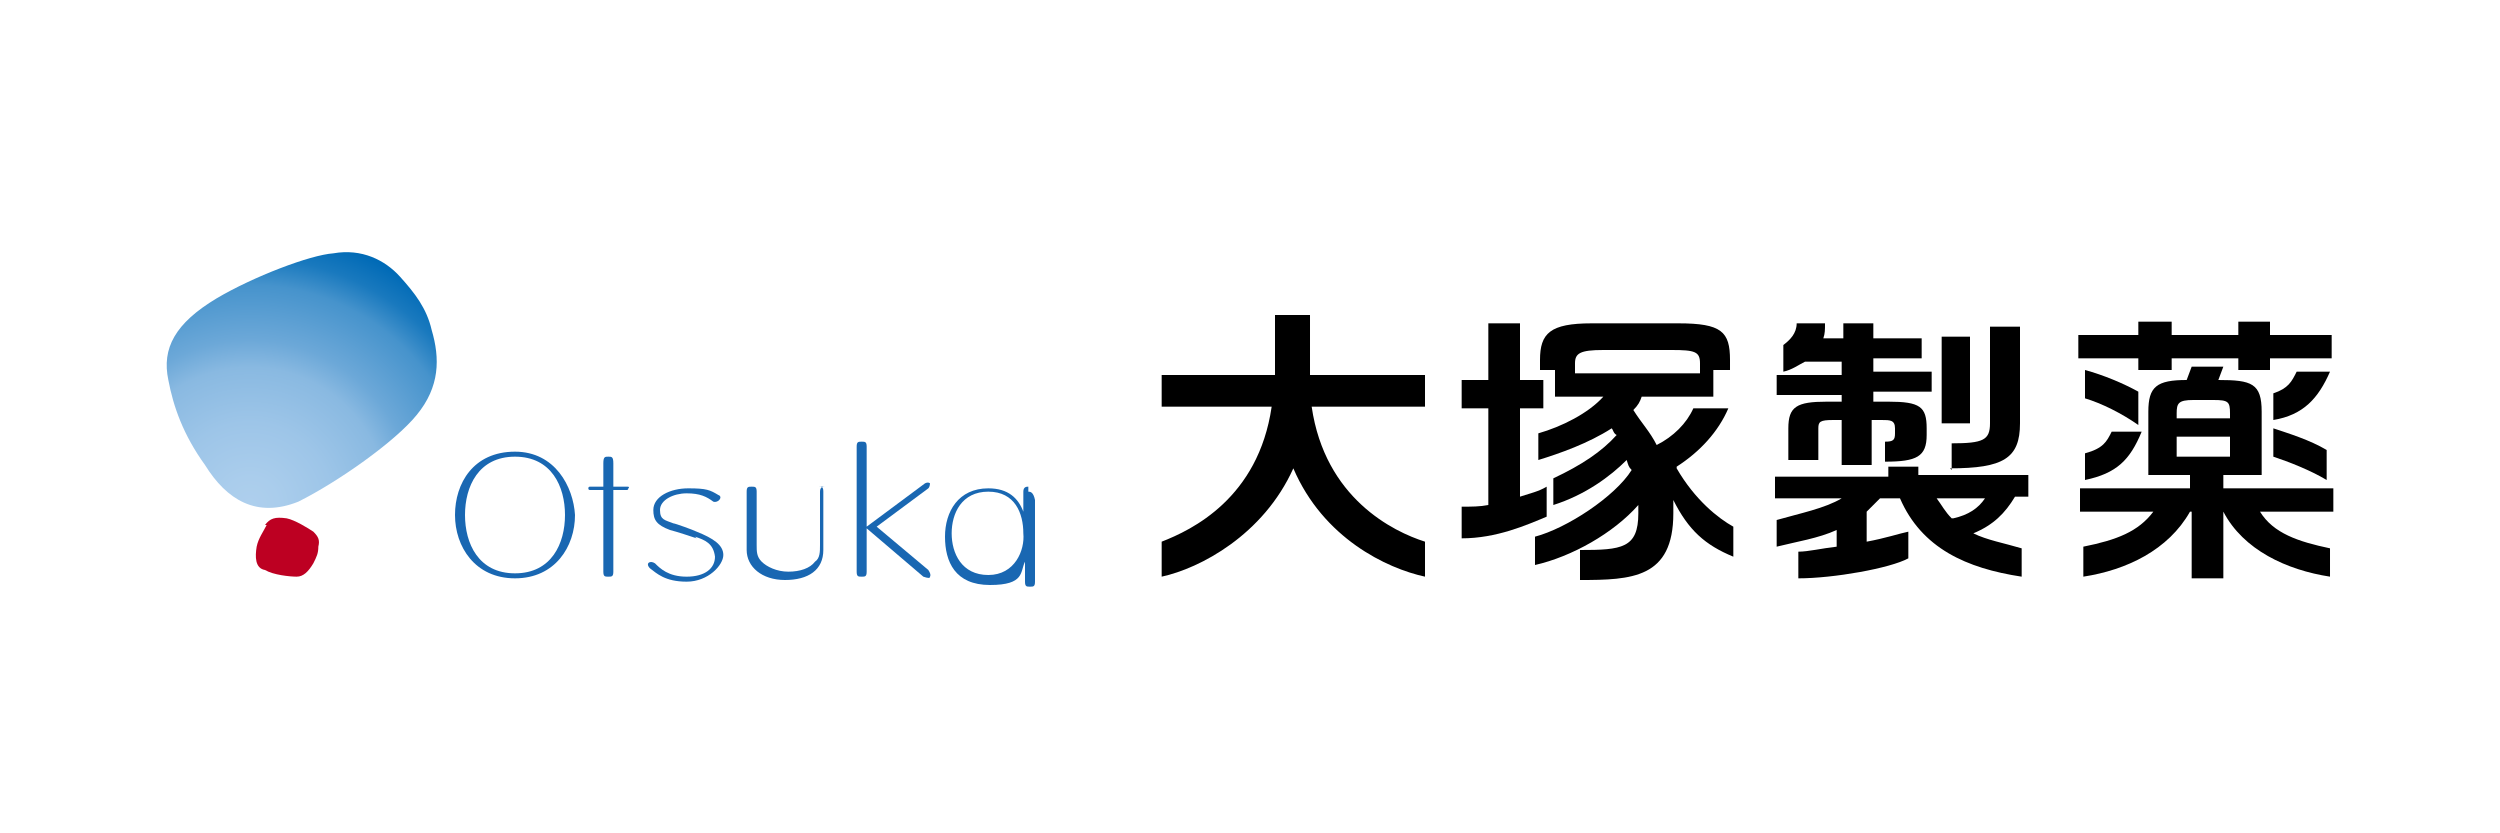 <?xml version="1.0" encoding="UTF-8"?>
<svg xmlns="http://www.w3.org/2000/svg" width="150" height="50" version="1.1" xmlns:xlink="http://www.w3.org/1999/xlink" viewBox="0 0 150 50">
  <defs>
    <style>
      .cls-1 {
        fill: #bd0022;
      }

      .cls-2 {
        fill: #1967b2;
      }

      .cls-3 {
        fill: url(#_名称未設定グラデーション_3);
      }
    </style>
    <radialGradient id="_名称未設定グラデーション_3" data-name="名称未設定グラデーション 3" cx="15" cy="19.6" fx="15" fy="19.6" r="16.5" gradientTransform="translate(0 49.9) scale(1 -1)" gradientUnits="userSpaceOnUse">
      <stop offset="0" stop-color="#aecfed"/>
      <stop offset=".1" stop-color="#aacdec"/>
      <stop offset=".3" stop-color="#9dc5e8"/>
      <stop offset=".5" stop-color="#89b9e1"/>
      <stop offset=".6" stop-color="#6ca8d8"/>
      <stop offset=".8" stop-color="#4693cc"/>
      <stop offset=".9" stop-color="#1979be"/>
      <stop offset="1" stop-color="#006ab6"/>
    </radialGradient>
  </defs>
  <!-- Generator: Adobe Illustrator 28.7.1, SVG Export Plug-In . SVG Version: 1.2.0 Build 142)  -->
  <g>
    <g id="_レイヤー_1" data-name="レイヤー_1">
      <g>
        <g>
          <g>
            <path class="cls-3" d="M10.1,22.8c-.4-1.9.4-3.4,2.9-4.9,2.2-1.3,5.6-2.6,7-2.7,1.7-.3,3.1.4,4,1.4.9,1,1.6,1.9,1.9,3.2.5,1.7.5,3.4-.9,5.1-1.3,1.6-4.7,4-7.1,5.2-2.5,1-4.3-.1-5.6-2.2-1.3-1.8-1.9-3.5-2.2-5.1Z"/>
            <path class="cls-1" d="M15.9,31.5c.3-.4.6-.5,1.3-.4.5.1,1.3.6,1.6.8.3.3.4.5.3.9,0,.4-.1.6-.3,1-.3.5-.6.8-1,.8s-1.4-.1-1.9-.4c-.6-.1-.6-.8-.5-1.4.1-.5.4-.9.6-1.3Z"/>
          </g>
          <g>
            <path class="cls-2" d="M30.9,34.4c-2.2,0-3-1.8-3-3.5s.8-3.5,3-3.5,3,1.8,3,3.5-.8,3.5-3,3.5ZM30.9,27.1c-2.5,0-3.6,1.9-3.6,3.8s1.2,3.8,3.6,3.8,3.6-1.9,3.6-3.8c-.1-1.7-1.2-3.8-3.6-3.8Z"/>
            <path class="cls-2" d="M37.6,29.2h-.8v-1.4c0-.4-.1-.4-.3-.4s-.3,0-.3.4v1.4h-.8q-.1,0-.1.1t.1.1h.8v4.9c0,.3.1.3.3.3s.3,0,.3-.3v-4.9h.8q.1,0,.1-.1c.1-.1,0-.1-.1-.1Z"/>
            <path class="cls-2" d="M41.8,32.3c-.3-.1-1.2-.4-1.6-.5-.8-.3-1-.6-1-1.2,0-.8,1-1.3,2.1-1.3s1.3.1,1.8.4c.3.1,0,.5-.3.4-.4-.3-.8-.5-1.6-.5s-1.6.4-1.6,1,.3.6.8.8c.1,0,1.2.4,1.4.5,1,.4,1.6.8,1.6,1.4s-.9,1.6-2.2,1.6-1.8-.5-2.2-.8c-.3-.3,0-.5.3-.3.3.3.8.8,1.9.8s1.7-.5,1.7-1.2c-.1-.8-.6-1-1.2-1.2Z"/>
            <path class="cls-2" d="M49.5,29.2c-.1,0-.3,0-.3.3v3.2c0,.4,0,.8-.3,1-.3.4-.9.6-1.6.6s-1.3-.3-1.6-.6c-.3-.3-.3-.6-.3-1v-3.2c0-.3-.1-.3-.3-.3s-.3,0-.3.3v3.5c0,1,.9,1.8,2.3,1.8s2.3-.6,2.3-1.8v-3.5c0-.3-.1-.3-.3-.3Z"/>
            <path class="cls-2" d="M55.4,34.6c.3.1.4.1.4,0,0,0,.1-.1-.1-.4l-3.1-2.6,3.1-2.3c.1-.1.1-.3.1-.3,0,0-.1-.1-.3,0l-3.5,2.6v-4.8c0-.3-.1-.3-.3-.3s-.3,0-.3.3v7.5c0,.3.1.3.3.3s.3,0,.3-.3v-2.6l3.4,2.9Z"/>
            <path class="cls-2" d="M59.3,34.5c-1.6,0-2.2-1.3-2.2-2.5s.6-2.5,2.2-2.5,2.1,1.3,2.1,2.5c.1,1-.5,2.5-2.1,2.5ZM61.7,29.2c-.1,0-.3,0-.3.3v1.2c-.3-.8-.9-1.4-2.1-1.4-1.8,0-2.6,1.4-2.6,2.9s.6,2.9,2.7,2.9,1.8-.8,2.1-1.4v1.2c0,.3.1.3.3.3s.3,0,.3-.3v-4.9c-.1-.5-.3-.5-.4-.5Z"/>
          </g>
        </g>
        <g>
          <path d="M78.7,18.9h-2.2v3.6h-6.8v1.9h6.6c-.8,5.5-4.8,7.4-6.6,8.1v2.1c2.3-.5,6.1-2.5,7.9-6.5,1.8,4.2,5.6,6,7.9,6.5v-2.1c-1.9-.6-6-2.6-6.8-8.1h6.8v-1.9h-6.9s0-3.6,0-3.6Z"/>
          <path d="M92.8,29.2c-.5.3-1,.4-1.6.6v-5.3h1.4v-1.7h-1.4v-3.4h-1.9v3.4h-1.6v1.7h1.6v5.8c-.5.1-1,.1-1.6.1v1.9c2.1,0,3.9-.8,5.1-1.3v-1.9Z"/>
          <rect x="116.5" y="20.2" width="1.7" height="5.2"/>
          <path d="M115.1,28h-1.8v.6h-6.8v1.3h4c-1,.6-2.5.9-3.9,1.3v1.6c1.2-.3,2.5-.5,3.6-1v1c-.9.1-1.7.3-2.3.3v1.6c2.1,0,5.5-.6,6.6-1.2v-1.6c-.5.1-1.4.4-2.5.6v-1.8c.3-.3.5-.5.8-.8h1.2c1.3,3,4,4.2,7.3,4.7v-1.7c-1-.3-2.1-.5-2.9-.9,1.2-.5,1.9-1.2,2.5-2.2h.8v-1.3h-6.6v-.5ZM117.1,31.1c-.4-.4-.6-.8-.9-1.2h2.9c-.4.6-1,1-1.9,1.2Z"/>
          <path d="M110.5,24.1h-.9c-1.8,0-2.3.3-2.3,1.6v1.9h1.8v-1.9c0-.4.1-.5.9-.5h.5v2.7h1.8v-2.7h.6c.5,0,.8,0,.8.5v.3c0,.4-.1.5-.6.5v1.2c1.9,0,2.5-.3,2.5-1.6v-.4c0-1.3-.4-1.6-2.3-1.6h-.9v-.6h3.5v-1.2h-3.5v-.8h2.9v-1.2h-2.9v-.9h-1.8v.9h-1.2c.1-.3.1-.5.1-.9h-1.7c0,.6-.4,1-.8,1.3v1.6c.5-.1.9-.4,1.3-.6h2.2v.8h-3.9v1.2h3.9s0,.5,0,.5Z"/>
          <path d="M117,28.1c3.2,0,4.2-.6,4.2-2.7v-5.8h-1.8v5.8c0,1-.4,1.2-2.3,1.2,0,0,0,1.6,0,1.6Z"/>
          <polygon points="136.2 20.1 136.2 19.3 134.3 19.3 134.3 20.1 130.3 20.1 130.3 19.3 128.3 19.3 128.3 20.1 124.7 20.1 124.7 21.5 128.3 21.5 128.3 22.2 130.3 22.2 130.3 21.5 134.3 21.5 134.3 22.2 136.2 22.2 136.2 21.5 139.9 21.5 139.9 20.1 136.2 20.1"/>
          <path d="M128.3,23.5c-.9-.5-2.1-1-3.2-1.3v1.7c1,.3,2.2.9,3.2,1.6v-1.9Z"/>
          <path d="M136.4,27.4c.9.3,2.2.8,3.2,1.4v-1.8c-1-.6-2.3-1-3.2-1.3v1.7Z"/>
          <path d="M137.8,22.3c-.3.6-.5,1-1.4,1.3v1.6c1.8-.3,2.7-1.3,3.4-2.9h-1.9Z"/>
          <path d="M125.1,28.8c1.9-.4,2.7-1.2,3.4-2.9h-1.8c-.3.6-.5,1-1.6,1.3v1.6Z"/>
          <path d="M100.6,28c1.4-.9,2.5-2.1,3.1-3.5h-2.1c-.4.9-1.2,1.7-2.2,2.2-.4-.8-.9-1.3-1.4-2.1.3-.3.4-.5.5-.8h4.3v-1.6h1v-.6c0-1.7-.5-2.2-3.1-2.2h-5.2c-2.5,0-3.1.6-3.1,2.2v.6h.9v1.6h2.9c-.9,1-2.5,1.8-3.9,2.2v1.6c1.3-.4,3-1,4.4-1.9.1.1.1.3.3.4-.9,1-2.1,1.8-3.8,2.6v1.6c1.9-.6,3.4-1.7,4.4-2.7.1.3.1.4.3.6-1,1.6-3.9,3.5-5.8,4v1.7c2.2-.5,4.7-1.9,6.2-3.6v.5c0,2.1-1,2.2-3.5,2.2v1.8c3.1,0,5.6-.1,5.6-4v-.8c.9,1.8,1.9,2.7,3.6,3.4v-1.8c-.9-.5-2.3-1.6-3.4-3.5ZM96.1,21h4.2c1.4,0,1.7.1,1.7.8v.6h-7.5v-.6c0-.6.3-.8,1.7-.8Z"/>
          <path d="M133.2,28.5h2.5v-3.8c0-1.7-.6-1.9-2.6-1.9l.3-.8h-1.9l-.3.8c-1.8,0-2.3.4-2.3,1.9v3.8h2.5v.8h-6.6v1.4h4.4c-.9,1.2-2.2,1.7-4.2,2.1v1.8c2.6-.4,5.1-1.6,6.4-3.9h.1v4h1.9v-4h0c1.2,2.3,3.8,3.5,6.4,3.9v-1.7c-1.9-.4-3.4-.9-4.2-2.2h4.4v-1.4h-6.6v-.8h-.1ZM130.6,24.8c0-.6.1-.8,1-.8h1.2c.9,0,1,.1,1,.8v.3h-3.2s0-.3,0-.3ZM130.6,26.2h3.2v1.2h-3.2v-1.2Z"/>
        </g>
      </g>
    </g>
  </g>
</svg>